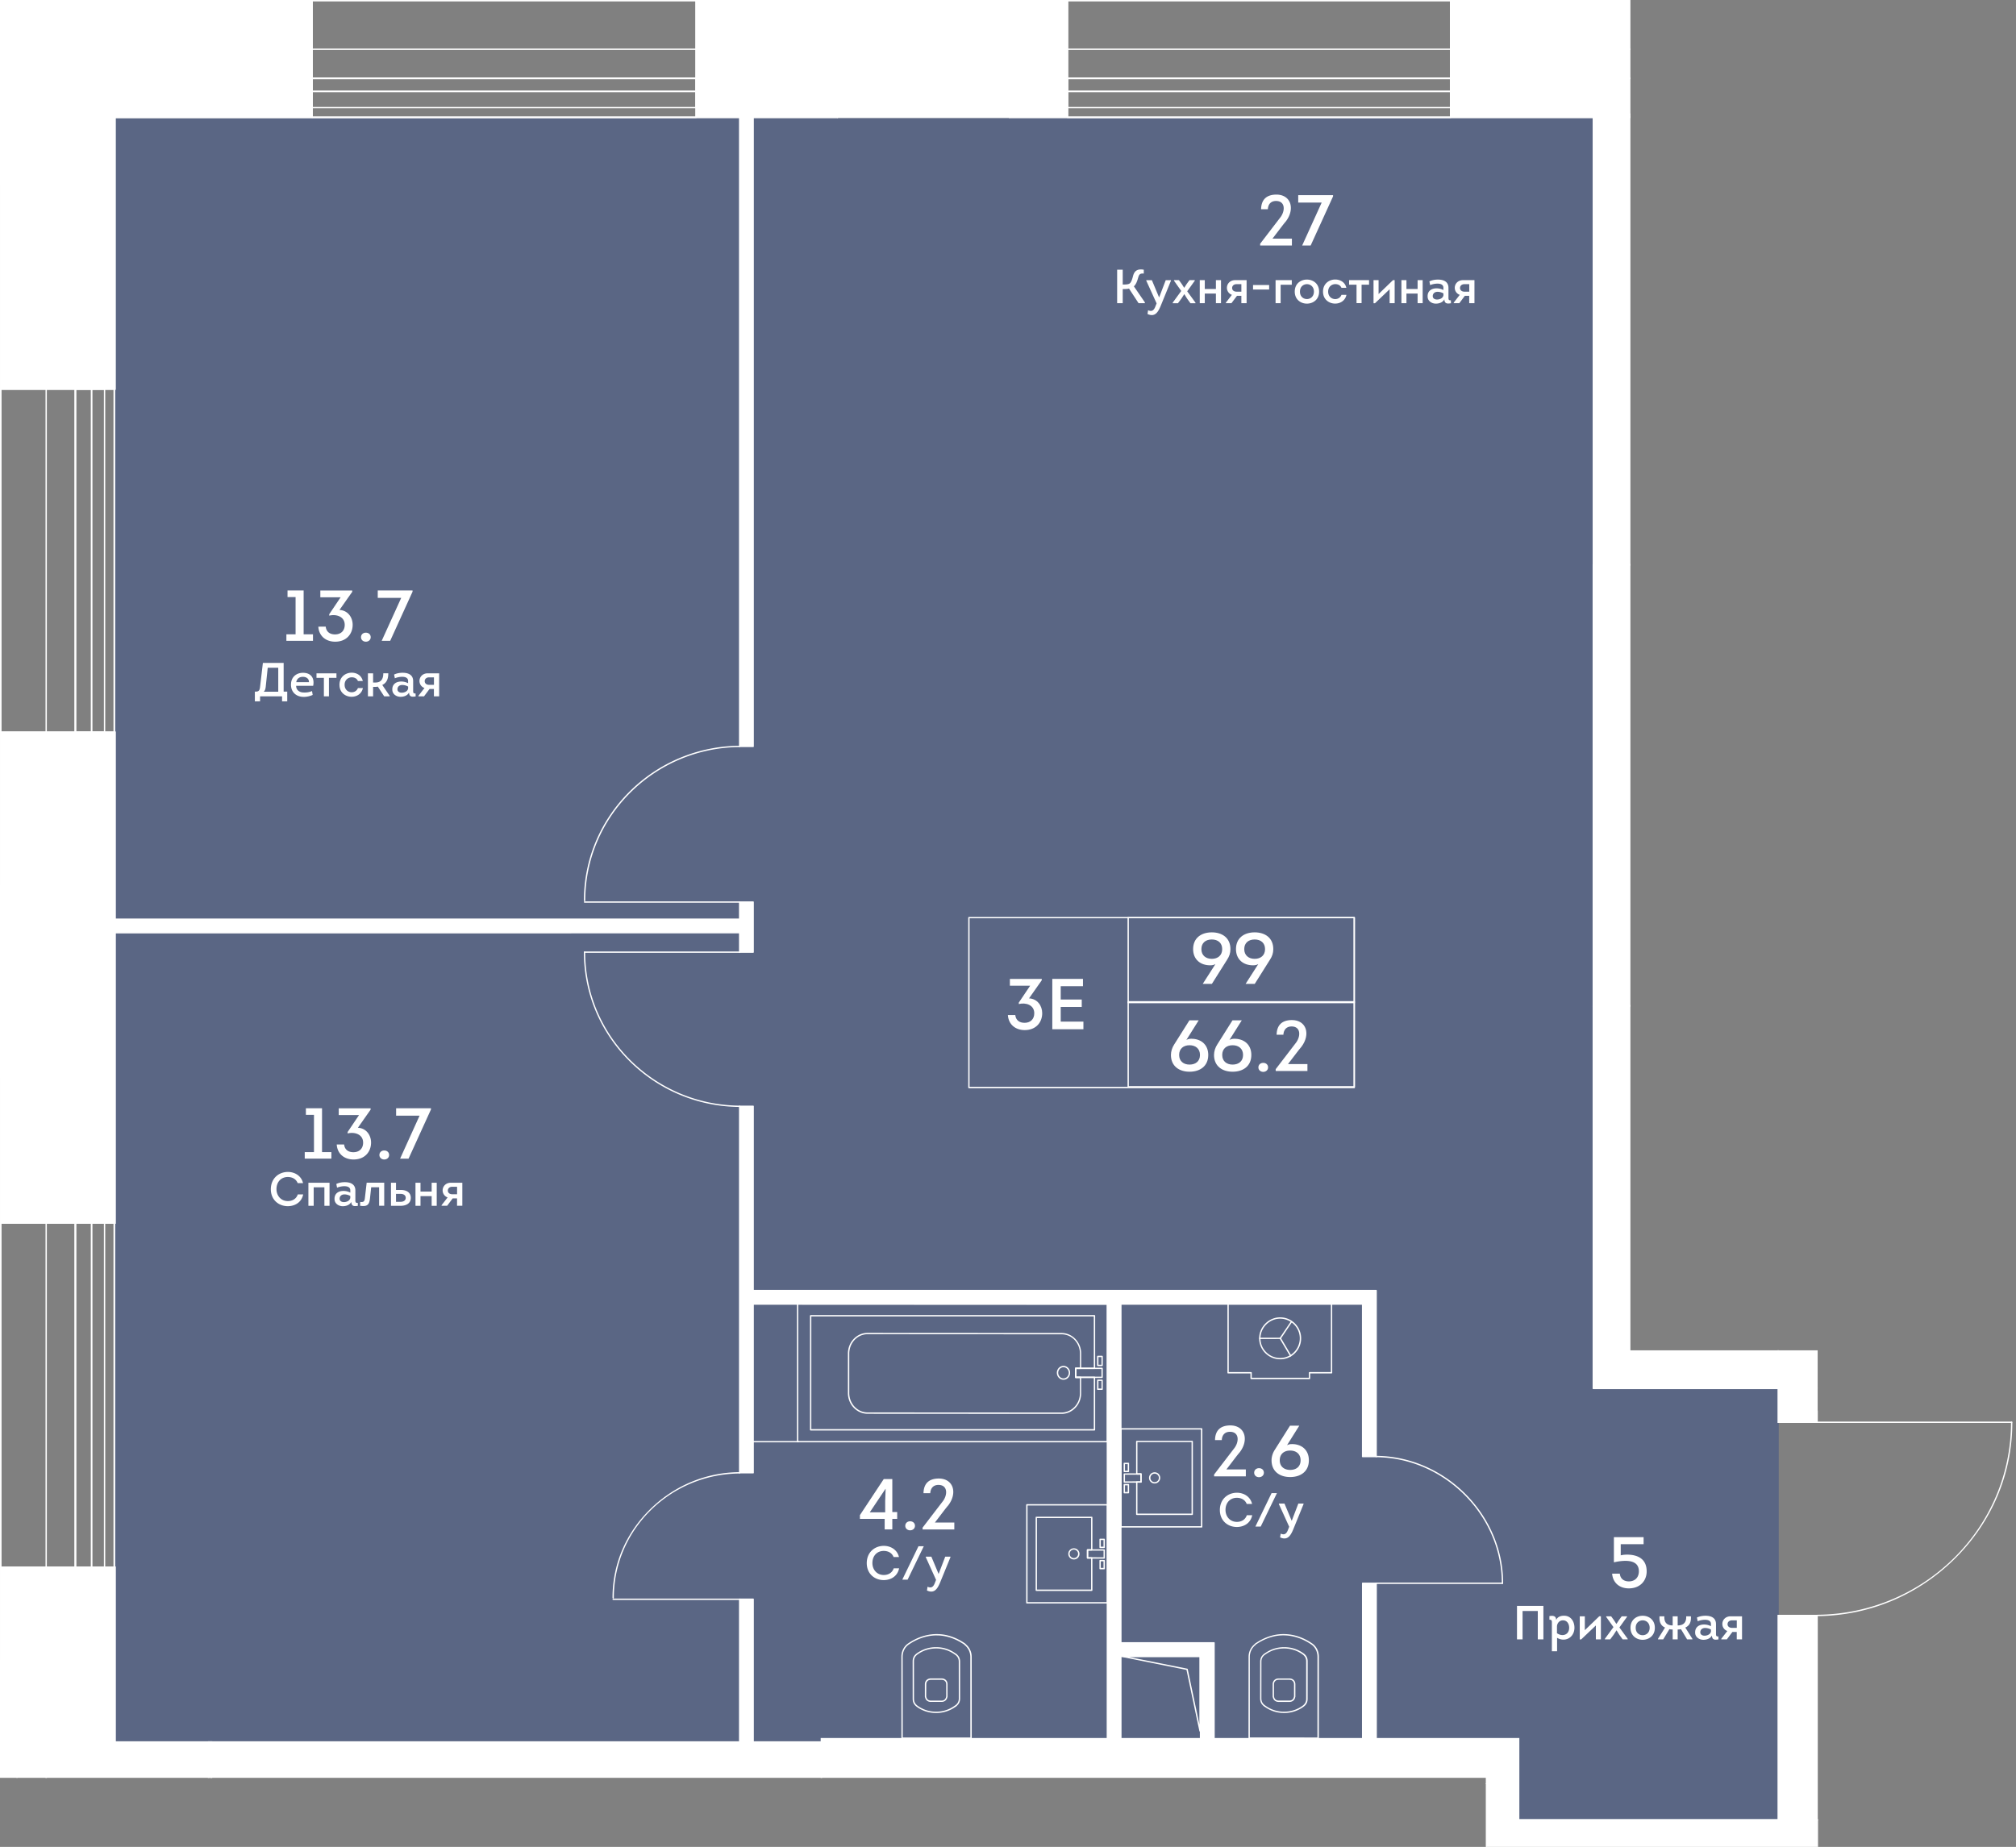 <svg viewBox="0 0 545.64 500" xmlns="http://www.w3.org/2000/svg"><rect x="0" y="0" width="545.64" height="500" fill="#808080" stroke="none"/><clipPath id="a"><path d="M545.64 381.9h-53.68v-16.33h-50.68V0H0v481.3h402.14V500h89.92v-55.63h53.58z"/></clipPath><clipPath id="b"><path d="M-13.42-13.46h2538.79v1232.97H-13.42z"/></clipPath><clipPath id="c"><path d="M-13.42-13.46h2538.79v1232.97H-13.42z"/></clipPath><path d="M436.58 372.7V31.93H30.9v446.39h377.23v14.44h73.3V372.7z" fill="#425688" opacity=".6"/><g clip-path="url(#a)"><g clip-path="url(#b)" fill="#fff"><path clip-path="url(#c)" d="M348.98 460.75h-2.92c-.81 0-1.42-.5-1.56-1.28-.02-.01-.05-.07-.05-.15v-3.35c0-.44.16-.84.44-1.13.3-.29.71-.45 1.17-.45h2.92c.95 0 1.62.65 1.62 1.58v3.35c0 .08-.03.14-.05.17-.15.77-.76 1.26-1.57 1.26m-4.17-1.43c.01 0 .03.03.04.07.11.62.57.99 1.21.99h2.92c.64 0 1.1-.37 1.2-.98l.01-.02c.01-.04.03-.07.04-.09v-3.32c0-.73-.5-1.22-1.25-1.22h-2.92c-.37 0-.68.12-.91.35a1.2 1.2 0 0 0-.34.87z"/><path clip-path="url(#c)" d="m356.76 470.75-18.67-.01a.19.19 0 0 1-.13-.05c-.04-.03-.05-.08-.05-.13l.02-21.99c0-1.36.57-2.59 1.62-3.46.01-.04.03-.09.07-.11 2.45-1.71 5.11-2.62 7.71-2.62h.27c2.64.04 5.3.95 7.68 2.62 1.08.82 1.69 2.1 1.69 3.53l-.01 22.04c-.02.1-.1.18-.2.18m-18.49-.38 18.3.01.01-21.86c0-1.31-.56-2.48-1.54-3.23-2.37-1.67-5.03-2.56-7.66-2.56h-.07c-2.49 0-5.06.86-7.43 2.5-.01.04-.03.07-.06.1-.99.8-1.55 1.95-1.55 3.23z"/><path clip-path="url(#c)" d="M347.55 463.75c-1.95 0-3.73-.58-5.29-1.72 0 .01-.04.01-.07-.01a.21.21 0 0 1-.06-.04.311.311 0 0 1-.04-.06c-.71-.55-1.03-1.22-1.03-2.1l.01-9.97c0-.88.33-1.55 1.04-2.1a.21.21 0 0 1 .04-.06c.01-.02.03-.03.05-.04a.26.26 0 0 1 .11-.03c1.54-1.12 3.31-1.7 5.26-1.7h.01c1.95 0 3.72.58 5.29 1.72h.01c.72.56 1.05 1.23 1.05 2.11l-.01 10.16c0 .89-.34 1.56-1.06 2.11a8.832 8.832 0 0 1-5.31 1.73m-5.19-2.06c.03 0 .07.02.11.05a8.427 8.427 0 0 0 5.07 1.65c1.87 0 3.58-.56 5.07-1.65.62-.48.91-1.06.91-1.82v-10.16c0-.76-.29-1.34-.91-1.83a8.448 8.448 0 0 0-5.07-1.65h-.01c-1.87 0-3.57.55-5.07 1.65-.04.03-.07.04-.1.04l-.04.04c-.62.48-.91 1.06-.91 1.83l-.01 9.97c0 .77.29 1.35.92 1.83.02.02.03.03.04.05m-.26.24c.01.01.01.01 0 0m-19.42-51.79h-15.01a.18.18 0 0 1-.18-.18v-8.74c0-.1.08-.18.18-.18l.97-.01v-1.8h-.97a.19.19 0 0 1-.13-.05.166.166 0 0 1-.05-.13v-8.81c0-.1.08-.18.18-.18h15.01c.1 0 .18.08.18.18v19.73c0 .09-.08.17-.18.17m-14.83-.37h14.65v-19.36h-14.65v8.45h.97c.05 0 .1.02.13.05.04.04.05.08.05.13v2.17c0 .1-.08.18-.18.18h-.97zm-3.55-5.49a.19.19 0 0 1-.13-.05.166.166 0 0 1-.05-.13v-2.17c0-.1.08-.18.18-.18h1.11c.05 0 .1.02.13.05.03.04.05.08.05.13v2.17c0 .1-.08.18-.18.18zm.18-2.17v1.8h.75v-1.8zm-.18-3.58a.19.19 0 0 1-.13-.05.166.166 0 0 1-.05-.13v-2.17c0-.1.08-.18.18-.18h1.11c.05 0 .1.02.13.05.03.04.05.08.05.13v2.17c0 .1-.08.18-.18.18zm.18-2.17v1.8h.75v-1.8z"/><path clip-path="url(#c)" d="M312.5 401.61c-.4 0-.78-.15-1.06-.44-.29-.28-.45-.66-.45-1.07 0-.83.67-1.51 1.51-1.52h.01c.83 0 1.51.67 1.51 1.5 0 .41-.15.79-.44 1.08s-.67.45-1.07.45zm0-2.84v.18c-.63 0-1.14.52-1.14 1.15 0 .31.12.59.34.81s.5.34.8.34h.01a1.15 1.15 0 0 0-.01-2.3h-.01v-.18z"/><path clip-path="url(#c)" d="M325.24 413.54H303.4a.18.18 0 0 1-.18-.18v-26.53c0-.1.08-.18.18-.18h21.84c.1 0 .18.08.18.18v26.53c0 .1-.08.18-.18.18m-21.66-.37h21.47v-26.16h-21.47z"/><path clip-path="url(#c)" d="M304.3 401.41a.19.19 0 0 1-.13-.05.166.166 0 0 1-.05-.13v-2.17c0-.1.08-.18.18-.18l4.51-.02c.05 0 .1.01.13.05.04.03.05.08.05.13v2.17c0 .1-.08.18-.18.18zm.18-2.17v1.8l4.15-.02v-1.8zm42.04-36.75c-.04 0-.07-.01-.1-.03-.08-.06-.11-.17-.05-.26l3.02-4.48c.05-.08.17-.11.25-.05s.11.17.05.25l-3.01 4.49c-.04.06-.1.08-.16.08"/><path clip-path="url(#c)" d="M340.97 362.51a.18.18 0 0 1-.18-.18c0-.1.08-.18.18-.18l5.55-.01c.1 0 .18.08.18.18s-.08.18-.18.18z"/><path clip-path="url(#c)" d="M349.33 367.24c-.06 0-.12-.03-.16-.09l-2.81-4.75c-.05-.08-.02-.2.07-.25.08-.05.2-.03.25.06l2.81 4.75c.05.08.02.2-.07.25-.02.02-.06.03-.09.03"/><path clip-path="url(#c)" d="M346.47 367.99c-1.51 0-2.93-.59-4-1.65a5.622 5.622 0 0 1-1.68-4.01c-.01-3.08 2.59-5.7 5.67-5.7h.02c3.13 0 5.67 2.54 5.68 5.67.01 1.51-.58 2.94-1.65 4.02a5.622 5.622 0 0 1-4.01 1.68h-.03zm-5.32-5.66c0 1.42.56 2.75 1.57 3.75a5.28 5.28 0 0 0 3.75 1.55h.02c1.42 0 2.75-.56 3.75-1.57s1.55-2.35 1.55-3.76c-.01-2.93-2.4-5.3-5.32-5.3h-.02c-2.88 0-5.3 2.44-5.3 5.33"/><path clip-path="url(#c)" d="M354.43 373.36h-15.81a.18.18 0 0 1-.18-.18v-1.36h-6.05a.18.18 0 0 1-.18-.18v-18.65c0-.1.08-.18.18-.18h28c.1 0 .18.08.18.18v18.65c0 .1-.08.18-.18.18h-5.78v1.36c0 .1-.08.18-.18.18m-15.62-.37h15.44v-1.36c0-.1.08-.18.18-.18h5.78v-18.29h-27.64v18.29h6.05c.1 0 .18.08.18.18v1.36zm-43.32 57.71h-15.01a.18.18 0 0 1-.18-.18v-19.73c0-.1.08-.18.18-.18h15.01c.1 0 .18.08.18.18v8.81c0 .05-.01.1-.05.13a.19.19 0 0 1-.13.05h-.97v1.8l.97.01c.1 0 .18.08.18.18v8.74c0 .11-.07.19-.18.19m-14.83-.37h14.65v-8.38h-.97a.18.18 0 0 1-.18-.18v-2.17c0-.05.02-.1.05-.13a.19.19 0 0 1 .13-.05h.97v-8.45h-14.65zm18.2-5.49h-1.11a.18.18 0 0 1-.18-.18v-2.17c0-.05.02-.1.05-.13a.19.19 0 0 1 .13-.05l1.11.01c.1 0 .18.08.18.18v2.17c0 .05-.02.1-.05.13-.04.02-.08.04-.13.04m-.93-.37h.74v-1.8h-.74zm.93-5.38h-1.11a.18.18 0 0 1-.18-.18v-2.17c0-.05.02-.1.05-.13a.19.19 0 0 1 .13-.05l1.11.01c.1 0 .18.08.18.18v2.17c0 .05-.02.1-.05.13-.04.02-.08.04-.13.04m-.93-.37h.74v-1.8h-.74z"/><path clip-path="url(#c)" d="M290.65 422.18c-.84 0-1.52-.69-1.51-1.52a1.499 1.499 0 0 1 1.51-1.5h.01c.41 0 .79.16 1.07.45a1.507 1.507 0 0 1-.01 2.14c-.29.27-.66.43-1.07.43m0-2.67c-.3 0-.59.12-.81.33-.22.22-.34.5-.34.81 0 .63.51 1.15 1.14 1.16.63 0 1.14-.51 1.15-1.14 0-.31-.12-.59-.33-.81-.2-.22-.5-.35-.81-.35z"/><path clip-path="url(#c)" d="M299.76 434.1h-21.84a.18.18 0 0 1-.18-.18v-26.53c0-.1.08-.18.18-.18h21.84c.1 0 .18.08.18.18v26.53c.01.1-.08.18-.18.18m-21.65-.37h21.47v-26.16h-21.47z"/><path clip-path="url(#c)" d="m298.86 421.97-4.51-.02a.18.18 0 0 1-.18-.18v-2.17c0-.05.02-.1.05-.13a.19.19 0 0 1 .13-.05l4.51.02c.1 0 .18.08.18.18v2.17c0 .05-.02.1-.05.13a.21.21 0 0 1-.13.05m-4.33-.39 4.15.02v-1.8l-4.15-.02zm-78.48-31.1h-14c-.1 0-.18-.08-.18-.18s.08-.18.18-.18h14c.1 0 .18.08.18.18s-.08.18-.18.18"/><path clip-path="url(#c)" d="M299.74 390.48h-83.86a.18.18 0 0 1-.18-.18v-37.32c0-.05.02-.1.05-.13.03-.04.08-.05.13-.05l83.88.04c.05 0 .1.01.13.05.04.04.05.08.05.13l-.02 37.28c.01.1-.07.18-.18.18m-83.68-.37h83.5l.02-36.91-83.52-.04z"/><path clip-path="url(#c)" d="M287.84 373.53c-.99 0-1.8-.84-1.8-1.88s.81-1.88 1.8-1.88 1.79.84 1.79 1.88c0 .52-.2 1-.56 1.36-.33.34-.77.52-1.23.52m0-3.39c-.79 0-1.43.68-1.43 1.51s.64 1.51 1.43 1.51c.37 0 .71-.15.98-.41.29-.29.45-.68.45-1.1-.01-.83-.65-1.51-1.43-1.51m10.45 6.14h-1.18a.18.18 0 0 1-.18-.18v-2.43c0-.1.08-.18.18-.18h1.18c.1 0 .18.08.18.18v2.43c0 .05-.02.1-.05.13a.19.19 0 0 1-.13.05m-.99-.37h.82v-2.07h-.82zm.99-6.08h-1.18a.18.18 0 0 1-.18-.18v-2.43c0-.1.08-.18.18-.18h1.18c.1 0 .18.08.18.18v2.43c0 .1-.08.18-.18.18m-.99-.36h.82v-2.07h-.82z"/><path clip-path="url(#c)" d="m287.32 382.77-52.51-.03c-2.93 0-5.32-2.51-5.32-5.6v-10.71c0-1.49.56-2.9 1.56-3.95 1.01-1.06 2.34-1.64 3.76-1.64l52.5.03c1.42 0 2.76.58 3.77 1.64a5.72 5.72 0 0 1 1.55 3.95v3.98c0 .1-.08.18-.18.18h-1.14v2.07h1.13c.05 0 .1.02.13.05.04.04.05.08.05.13v4.31c.02 3.08-2.37 5.59-5.3 5.59m-52.5-21.57c-1.32 0-2.56.54-3.5 1.53s-1.45 2.3-1.46 3.7v10.71c0 2.88 2.22 5.23 4.95 5.23l52.51.03c2.73 0 4.96-2.34 4.96-5.23v-4.12h-1.13a.18.18 0 0 1-.18-.18v-2.43c0-.1.08-.18.18-.18h1.14v-3.8c0-1.4-.52-2.71-1.45-3.7a4.773 4.773 0 0 0-3.5-1.53z"/><path clip-path="url(#c)" d="M296.23 387.27h-76.82a.18.18 0 0 1-.18-.18V356.2c0-.1.08-.18.18-.18h76.82c.1 0 .18.08.18.18v14.24c0 .05-.01.1-.05.13-.03.04-.08.05-.13.05h-4.9v2.07h4.9c.1 0 .18.08.18.18v14.21c-.01.11-.08.19-.18.19m-76.64-.37h76.45v-13.84h-4.9a.18.18 0 0 1-.18-.18v-2.43c0-.05.02-.1.05-.13a.19.19 0 0 1 .13-.05h4.9v-13.88h-76.45z"/><path clip-path="url(#c)" d="M298.29 373.05h-7.15a.18.18 0 0 1-.18-.18v-2.43c0-.05.02-.1.05-.13.03-.04.08-.05.13-.05h7.15c.1 0 .18.08.18.18v2.43c0 .05-.02.1-.05.13-.03.04-.08.05-.13.05m-6.97-.36h6.79v-2.06h-6.79zm-39.39 88.06c-.81 0-1.42-.5-1.56-1.28-.02-.01-.05-.07-.05-.15v-3.35c0-.44.15-.84.44-1.13.3-.3.71-.46 1.17-.46h2.92c.46 0 .88.16 1.17.45s.44.69.44 1.13v3.35c0 .08-.03.14-.05.16-.14.76-.75 1.27-1.56 1.27h-2.92zm-1.25-1.43c.01 0 .03.03.04.07.11.62.57 1 1.21 1h2.92c.63 0 1.09-.38 1.2-.98.02-.06.04-.09.05-.11v-3.32c0-.35-.11-.65-.33-.87-.23-.23-.55-.35-.91-.35h-2.92c-.37 0-.69.12-.91.35-.22.22-.33.52-.33.87z"/><path clip-path="url(#c)" d="M244.15 470.75a.18.18 0 0 1-.18-.18l-.01-22.04c0-1.43.61-2.71 1.68-3.52 2.39-1.68 5.04-2.58 7.69-2.63h.27c2.6 0 5.26.9 7.71 2.62.04.03.07.07.07.11 1.04.87 1.62 2.1 1.62 3.46l.01 21.99c0 .1-.08.18-.18.18zm9.37-28.01c-2.64 0-5.29.89-7.67 2.56-.97.74-1.54 1.92-1.54 3.23l.02 21.86 18.3-.01-.01-21.8c0-1.28-.55-2.43-1.55-3.23a.207.207 0 0 1-.06-.1c-2.36-1.64-4.93-2.5-7.42-2.5h-.07z"/><path clip-path="url(#c)" d="M253.37 463.75c-1.95 0-3.73-.57-5.29-1.71-.72-.56-1.06-1.23-1.06-2.12l-.01-10.16c0-.89.33-1.56 1.05-2.11 1.57-1.14 3.34-1.73 5.29-1.73h.01c1.95 0 3.72.58 5.28 1.72 0-.02.04-.01.08.01.02.01.03.02.05.03.01.01.03.04.05.07.71.55 1.04 1.22 1.04 2.1v9.97c0 .88-.33 1.54-1.03 2.1-.01.02-.02.04-.04.07-.01.01-.04.03-.05.04-.04.02-.08.03-.1.03a8.924 8.924 0 0 1-5.27 1.69m-.02-17.65v.18c-1.87 0-3.57.56-5.07 1.66-.62.48-.91 1.06-.91 1.82l.01 10.16c0 .76.29 1.35.92 1.83 1.49 1.09 3.19 1.64 5.07 1.64 1.87 0 3.58-.56 5.07-1.66.04-.03.07-.04.1-.04.01-.01.02-.03.04-.04.63-.48.92-1.06.92-1.83l-.01-9.97c0-.77-.29-1.35-.92-1.83a.138.138 0 0 1-.03-.04c-.03-.01-.07-.02-.11-.05a8.427 8.427 0 0 0-5.07-1.65h-.01zm5.31 15.92c0 .01 0 .01 0 0M203.85 252.5H29.72v-3.66h170.47v-4.64h3.66zm-3.66-221.61h3.66v171.18h-3.66zm168.62 397.73h3.66v43.4h-3.66zm-164.96-29.91h-3.66v-49.33h172.28v44.94h-3.66v-41.29H203.85zm-3.66 34.23h3.66v38.63h-3.66zm99.52 50.17h3.66v44.65h-3.66z"/><path clip-path="url(#c)" d="M200.19 244.21h3.66v13.56h-3.66zm0 55.29h3.66v54.51h-3.66zm99.52 51.7h3.66v120.36h-3.66z"/><path clip-path="url(#c)" d="M328.6 471.57h-3.66V448.4h-22.93v-3.65h26.59zm73.66 37.31h-27.74v-25.77h3.66v22.11h24.08zm79.01-133v-10.53h-39.5V272.3h-10.54v103.58zM431.23 30.89h10.53v122.02h-10.53zM56.39 471.57H222.3v10.53H56.39zm147.46-269.32h-3.66a.18.18 0 0 1-.18-.18V30.89c0-.1.08-.18.18-.18h3.66c.1 0 .18.08.18.18v171.18c0 .1-.08.18-.18.18m-3.48-.36h3.29V31.07h-3.29zm172.1 270.32h-3.66a.18.18 0 0 1-.18-.18v-43.4c0-.1.08-.18.18-.18h3.66c.1 0 .18.08.18.18v43.4c0 .1-.08.18-.18.18m-3.48-.37h3.29V428.8h-3.29z"/><path clip-path="url(#c)" d="M203.85 471.75h-3.66a.18.18 0 0 1-.18-.18v-38.63c0-.1.08-.18.18-.18h3.66c.1 0 .18.08.18.18v38.63c0 .1-.08.18-.18.18m-3.48-.36h3.29v-38.26h-3.29zm103 56.55h-3.66a.18.18 0 0 1-.18-.18v-44.64c0-.1.08-.18.18-.18h3.66c.1 0 .18.08.18.18v44.64c.01.09-.08.18-.18.18m-3.47-.37h3.29v-44.28h-3.29zm-96.05-269.62h-3.66a.18.18 0 0 1-.18-.18v-5.08H29.72a.18.18 0 0 1-.18-.18v-3.66c0-.1.08-.18.18-.18h170.29v-4.46c0-.1.08-.18.18-.18h3.66c.1 0 .18.08.18.18v13.56c0 .1-.08.18-.18.18m-3.48-.37h3.29v-13.19h-3.29v4.46c0 .1-.08.18-.18.18H29.91v3.3H200.2c.1 0 .18.08.18.18v5.07zm128.22 214.17h-3.66a.18.18 0 0 1-.18-.18v-22.99h-21.2v22.99c0 .1-.08.18-.18.18h-3.66a.18.18 0 0 1-.18-.18V353.22h-95.5v45.49c0 .1-.08.18-.18.18h-3.66a.18.18 0 0 1-.18-.18V299.5c0-.1.08-.18.18-.18h3.66c.1 0 .18.08.18.18v49.7h168.43c.1 0 .18.08.18.18v44.94c0 .1-.08.18-.18.18h-3.66a.18.18 0 0 1-.18-.18v-41.1h-65.07v91.35h25.04c.1 0 .18.08.18.18v26.83c.01.09-.07.17-.18.17m-3.47-.36h3.29v-26.46h-25.04a.18.18 0 0 1-.18-.18v-91.71c0-.1.08-.18.18-.18h65.44c.1 0 .18.08.18.18v41.1h3.3v-44.58H203.85a.18.18 0 0 1-.18-.18v-49.7h-3.29v98.85h3.29v-45.49c0-.1.08-.18.18-.18h95.86c.1 0 .18.08.18.18v118.35h3.29V448.4c0-.1.08-.18.18-.18h21.57c.1 0 .18.08.18.18v22.99zm77.14 37.67h-27.74a.18.18 0 0 1-.18-.18v-25.77c0-.1.08-.18.18-.18h3.66c.1 0 .18.08.18.18v21.93h23.9c.1 0 .18.08.18.18v3.66c0 .1-.08.18-.18.18m-27.56-.37h27.38v-3.29h-23.9a.18.18 0 0 1-.18-.18v-21.93h-3.29v25.4zm106.57-132.62h-50.04a.18.18 0 0 1-.18-.18v-103.6c0-.1.08-.18.18-.18h10.54c.1 0 .18.08.18.18v92.87h39.32c.1 0 .18.08.18.18v10.54c0 .11-.08.19-.18.19m-49.86-.37h49.68v-10.17h-39.32a.18.18 0 0 1-.18-.18v-92.87h-10.17V375.7zm10.36-222.61h-10.53a.18.18 0 0 1-.18-.18V30.89c0-.1.08-.18.18-.18h10.53c.1 0 .18.08.18.18v122.02c0 .1-.08.18-.18.18m-10.36-.36h10.17V31.07h-10.17z"/><path clip-path="url(#c)" d="M222.3 482.29H56.39a.18.18 0 0 1-.18-.18v-10.53c0-.1.08-.18.18-.18H222.3c.1 0 .18.08.18.18v10.53c.01.1-.07.18-.18.18m-165.73-.37h165.55v-10.17H56.57zm143.62-223.97h-41.97a.18.18 0 0 1-.18-.18c0-.1.08-.18.18-.18h41.97c.1 0 .18.08.18.18.01.1-.07.18-.18.18"/><path clip-path="url(#c)" d="M200.19 299.68c-23.27-.16-42.18-18.97-42.16-41.91 0-.1.08-.18.18-.18s.18.08.18.18c-.03 22.75 18.72 41.39 41.79 41.55.1 0 .18.08.18.19.02.09-.07.17-.17.17m0 133.45h-34.24c-.1 0-.18-.08-.18-.18s.08-.18.18-.18h34.24c.1 0 .18.08.18.18s-.07.18-.18.18m-34.23-.4a.18.18 0 0 1-.18-.18c-.01-9 3.61-17.51 10.19-23.97 6.54-6.41 15.14-9.98 24.22-10.04.1 0 .18.08.18.18s-.08.19-.18.19c-18.8.13-34.08 15.23-34.05 33.65 0 .08-.08.17-.18.17m34.23-188.34h-41.97a.18.18 0 0 1-.18-.18c0-.1.08-.18.18-.18h41.97c.1 0 .18.08.18.18.01.1-.07.18-.18.18m-41.97-.39a.18.18 0 0 1-.18-.18c-.03-22.96 18.88-41.77 42.16-41.93.1 0 .18.08.18.18s-.08.18-.18.18c-23.07.16-41.82 18.8-41.79 41.56-.01.11-.09.19-.19.19m248.43 184.8h-34.24c-.1 0-.18-.08-.18-.18s.08-.18.18-.18h34.24c.1 0 .18.08.18.18s-.08.18-.18.18"/><path clip-path="url(#c)" d="M406.65 428.8a.18.18 0 0 1-.18-.18c.02-18.37-15.55-33.99-34.01-34.12-.1 0-.18-.08-.18-.19 0-.1.08-.18.18-.18 18.65.13 34.39 15.92 34.37 34.49.01.1-.08.18-.18.18m137.82-43.58H491.8c-.1 0-.18-.08-.18-.18s.08-.18.18-.18h52.67c.1 0 .18.08.18.18s-.07.18-.18.18"/><path clip-path="url(#c)" d="M491.8 437.52a.18.18 0 0 1-.18-.18c0-.1.08-.19.18-.19 28.97-.2 52.52-23.58 52.49-52.11 0-.1.08-.18.18-.18s.18.08.18.18c.02 13.9-5.53 27.02-15.6 36.98-10.03 9.9-23.25 15.4-37.25 15.5zm-89.96 67.59h-20.19c-.1 0-.17-.07-.18-.16a.18.18 0 0 1 .14-.2l16.56-3.49 3.49-17.44c.02-.09.12-.15.19-.15.1.01.16.09.16.18v21.07c0 .11-.08.19-.17.19m-18.44-.36h18.25V485.7l-3.15 15.75a.17.17 0 0 1-.14.14zm-58.6-35.96a.19.19 0 0 1-.18-.15l-3.49-16.56-17.44-3.49c-.09-.02-.15-.1-.15-.2.01-.09.09-.16.18-.16h21.07c.1 0 .18.08.18.18v20.19c0 .1-.07.17-.16.18h-.01zm-19.22-20.19 15.75 3.15c.07.01.13.07.14.14l3.15 14.96V448.6zM57.26 581.48H12.49a.18.18 0 0 1-.18-.18v-10.53c0-.1.08-.18.18-.18h34.05v-88.3H12.49a.18.18 0 0 1-.18-.18v-9.66c0-.1.08-.18.18-.18h44.77c.1 0 .18.08.18.18V581.3c.01.1-.07.18-.18.18m-44.58-.36h44.41V472.63H12.68v9.29h34.05c.1 0 .18.08.18.18v88.66c0 .1-.08.18-.18.18H12.68zM273.22 31.95h-46.53a.18.18 0 0 1-.18-.18V13.33c0-.1.08-.18.18-.18h46.53c.1 0 .18.08.18.18v18.43c0 .11-.08.19-.18.19m-46.35-.37h46.16V13.51h-46.16zM30.93 60.04H12.5a.18.18 0 0 1-.18-.18V13.33c0-.1.08-.18.18-.18h18.43c.1 0 .18.08.18.18v46.53c0 .1-.08.18-.18.18m-18.25-.37h18.07V13.51H12.68zm18.25 229.49H12.5a.18.18 0 0 1-.18-.18v-46.53c0-.1.08-.18.18-.18h18.43c.1 0 .18.08.18.18v46.53c0 .1-.08.18-.18.18m-18.25-.37h18.07v-46.16H12.68zM4.6 562.17a.18.18 0 0 1-.18-.18v-70.23c0-.1.08-.18.18-.18s.18.08.18.18v70.23c0 .1-.08.18-.18.18m2.63 0a.18.18 0 0 1-.18-.18v-70.23c0-.1.08-.18.18-.18s.18.08.18.18v70.23c0 .1-.08.18-.18.18"/><path clip-path="url(#c)" d="M4.6 562.17a.18.18 0 0 1-.18-.18v-70.23c0-.1.08-.18.18-.18s.18.08.18.18v70.23c0 .1-.08.18-.18.18M-2.43 49.5h-10.53a.18.18 0 0 1-.18-.18v-62.33c0-.1.08-.18.18-.18h62.33c.1 0 .18.08.18.18v10.53c0 .1-.08.18-.18.18s-.18-.08-.18-.18v-10.35h-61.96v61.96h10.35c.1 0 .18.08.18.18-.01.11-.09.19-.19.19m395.04-17.55H288.93a.18.18 0 0 1-.18-.18V.16c0-.1.08-.18.18-.18H392.6c.1 0 .18.08.18.18v31.6c.01.11-.07.19-.17.19m-103.5-.37h103.31V.34H289.11z"/><path clip-path="url(#c)" d="M392.61 24.92H288.93a.18.18 0 0 1-.18-.18v-3.51c0-.1.08-.18.18-.18H392.6c.1 0 .18.08.18.18v3.51c.01.1-.07.18-.17.18m-103.5-.36h103.31v-3.15H289.11z"/><path clip-path="url(#c)" d="M392.61 29.31H288.93a.18.18 0 0 1-.18-.18v-4.39c0-.1.08-.18.18-.18H392.6c.1 0 .18.08.18.18v4.39c.01.1-.07.18-.17.18m-103.5-.36h103.31v-4.02H289.11zm285.04 3H470.53a.18.18 0 0 1-.18-.18V.16c0-.1.08-.18.18-.18h103.61c.1 0 .18.08.18.18v31.6c.01.11-.07.19-.17.19m-103.43-.37h103.25V.34H470.72z"/><path clip-path="url(#c)" d="M574.15 24.92H470.53a.18.18 0 0 1-.18-.18v-3.51c0-.1.08-.18.18-.18h103.61c.1 0 .18.08.18.18v3.51c.01.1-.07.18-.17.18m-103.43-.36h103.25v-3.15H470.72z"/><path clip-path="url(#c)" d="M574.15 29.31H470.53a.18.18 0 0 1-.18-.18v-4.39c0-.1.08-.18.18-.18h103.61c.1 0 .18.08.18.18v4.39c.01.1-.07.18-.17.18m-103.43-.36h103.25v-4.02H470.72zm-282.31 3H84.48a.18.18 0 0 1-.18-.18V.16c0-.1.08-.18.18-.18h103.93c.1 0 .18.08.18.18v31.6c0 .11-.08.19-.18.19m-103.75-.37h103.56V.34H84.66z"/><path clip-path="url(#c)" d="M188.41 24.92H84.48a.18.18 0 0 1-.18-.18v-3.51c0-.1.08-.18.18-.18h103.93c.1 0 .18.08.18.18v3.51c0 .1-.08.18-.18.18m-103.75-.36h103.56v-3.15H84.66z"/><path clip-path="url(#c)" d="M188.41 29.31H84.48a.18.18 0 0 1-.18-.18v-4.39c0-.1.08-.18.18-.18h103.93c.1 0 .18.08.18.18v4.39c0 .1-.08.18-.18.18m-103.75-.36h103.56v-4.02H84.66zM30.93 424.44H.21a.18.18 0 0 1-.18-.18v-93.15c0-.1.08-.18.18-.18h30.72c.1 0 .18.08.18.18v93.15c0 .1-.08.18-.18.18m-30.54-.36h30.36V331.3H.39v92.78z"/><path clip-path="url(#c)" d="M24.79 424.44H20.4a.18.18 0 0 1-.18-.18v-93.15c0-.1.08-.18.18-.18h4.39c.1 0 .18.08.18.18v93.15c0 .1-.08.18-.18.18m-4.21-.36h4.03V331.3h-4.03z"/><path clip-path="url(#c)" d="M28.3 424.44h-3.51a.18.18 0 0 1-.18-.18v-93.15c0-.1.08-.18.18-.18h3.51c.1 0 .18.08.18.18v93.15c0 .1-.08.18-.18.18m-3.33-.36h3.15V331.3h-3.15zm5.96-225.69H.21a.18.18 0 0 1-.18-.18v-92.86c0-.1.08-.18.18-.18h30.72c.1 0 .18.08.18.18v92.86c0 .1-.08.18-.18.18m-30.54-.37h30.36v-92.5H.39v92.5z"/><path clip-path="url(#c)" d="M24.79 198.39H20.4a.18.18 0 0 1-.18-.18v-92.86c0-.1.08-.18.18-.18h4.39c.1 0 .18.08.18.18v92.86c0 .1-.08.18-.18.18m-4.21-.37h4.03v-92.5h-4.03z"/><path clip-path="url(#c)" d="M28.3 198.39h-3.51a.18.18 0 0 1-.18-.18v-92.86c0-.1.08-.18.18-.18h3.51c.1 0 .18.08.18.18v92.86c0 .1-.08.18-.18.18m-3.33-.37h3.15v-92.5h-3.15z"/><path clip-path="url(#c)" d="M30.93 242.63H20.4a.18.18 0 0 1-.18-.18V59.86c0-.1.08-.18.18-.18h10.53c.1 0 .18.08.18.18v182.59c0 .1-.08.18-.18.18m-10.35-.36h10.17V60.04H20.58zm10.35 229.48H20.4a.18.18 0 0 1-.18-.18V288.98c0-.1.08-.18.18-.18h10.53c.1 0 .18.08.18.18v182.59c0 .1-.08.18-.18.18m-10.35-.36h10.17V289.16H20.58zM589.25 31.95H273.22a.18.18 0 0 1-.18-.18V21.23c0-.1.08-.18.18-.18h316.03c.1 0 .18.08.18.18v10.53c0 .11-.08.19-.18.19m-315.85-.37h315.66V21.41H273.4zm-46.71.37H30.93a.18.18 0 0 1-.18-.18V21.23c0-.1.08-.18.18-.18h195.76c.1 0 .18.08.18.18v10.53c0 .11-.08.19-.18.19m-195.58-.37h195.4V21.41H31.11z"/><path clip-path="url(#c)" d="M589.25 21.41H273.22a.18.18 0 0 1-.18-.18v-7.9c0-.1.08-.18.18-.18h316.03c.1 0 .18.08.18.18v7.9c0 .1-.08.18-.18.18m-315.85-.36h315.66v-7.54H273.4zm-46.71.36H38.83a.18.18 0 0 1-.18-.18v-7.9c0-.1.08-.18.18-.18h187.86c.1 0 .18.08.18.18v7.9c0 .1-.08.18-.18.18m-187.68-.36h187.5v-7.54H39.01zM20.4 242.63h-7.9a.18.18 0 0 1-.18-.18V59.86c0-.1.08-.18.18-.18h7.9c.1 0 .18.08.18.18v182.59c0 .1-.08.18-.18.18m-7.72-.36h7.54V60.04h-7.54zm7.72 230.36h-7.9a.18.18 0 0 1-.18-.18V288.98c0-.1.08-.18.18-.18h7.9c.1 0 .18.08.18.18v183.47c0 .1-.08.18-.18.18m-7.72-.37h7.54v-183.1h-7.54z"/><path clip-path="url(#c)" d="M12.5 297.06H4.6a.18.18 0 0 1-.18-.18v-62.33c0-.1.08-.18.18-.18h7.9c.1 0 .18.08.18.18v62.33c0 .1-.08.18-.18.18m-7.72-.37h7.53v-61.96H4.78zM281.12 13.51h-62.33a.18.18 0 0 1-.18-.18v-7.9c0-.1.08-.18.18-.18h62.33c.1 0 .18.08.18.18v7.9c0 .1-.08.18-.18.18m-62.15-.36h61.96V5.61h-61.96zM12.5 490.19H4.6a.18.18 0 0 1-.18-.18v-25.46c0-.1.08-.18.18-.18h7.9c.1 0 .18.08.18.18V490c0 .11-.08.19-.18.19m-7.72-.37h7.53v-25.09H4.78zm26.15-17.19H20.4a.18.18 0 0 1-.18-.18V288.98c0-.1.08-.18.18-.18h10.53c.1 0 .18.08.18.18v183.47c0 .1-.08.18-.18.18m-10.35-.37h10.17v-183.1H20.58zm10.35-229.63H20.4a.18.18 0 0 1-.18-.18V59.86c0-.1.08-.18.18-.18h10.53c.1 0 .18.08.18.18v182.59c0 .1-.08.18-.18.18m-10.35-.36h10.17V60.04H20.58zM589.25 31.95H273.22a.18.18 0 0 1-.18-.18V21.23c0-.1.08-.18.18-.18h316.03c.1 0 .18.08.18.18v10.53c0 .11-.08.19-.18.19m-315.85-.37h315.66V21.41H273.4zm-46.71.37H30.93a.18.18 0 0 1-.18-.18V21.23c0-.1.08-.18.18-.18h195.76c.1 0 .18.08.18.18v10.53c0 .11-.08.19-.18.19m-195.58-.37h195.4V21.41H31.11z"/><path clip-path="url(#c)" d="M12.5 67.94H4.6a.18.18 0 0 1-.18-.18V5.43c0-.1.08-.18.18-.18h34.24c.1 0 .18.08.18.18v15.8c0 .1-.08.18-.18.18h-7.9a.18.18 0 0 1-.18-.18v-7.72H12.68v54.24c0 .11-.08.19-.18.19m-7.72-.37h7.53V13.33c0-.1.08-.18.18-.18h18.43c.1 0 .18.08.18.18v7.72h7.53V5.61H4.78zm41.95 503.38H12.49a.18.18 0 0 1-.18-.18v-7.9c0-.1.08-.18.18-.18h26.16v-72.5H12.49a.18.18 0 0 1-.18-.18v-7.9c0-.1.08-.18.18-.18h34.24c.1 0 .18.08.18.18v88.66c0 .1-.08.18-.18.18m-34.05-.37h33.87v-88.3H12.68v7.53h26.15c.1 0 .18.08.18.18v72.86c0 .1-.08.18-.18.18H12.68z"/><path clip-path="url(#c)" d="M2514.38 1208.27h-51.85a.18.18 0 0 1-.18-.18v-2.45H2334.6v2.45c0 .1-.08.18-.18.18h-51.79a.18.18 0 0 1-.18-.18v-2.45H2176.6v2.45c0 .1-.08.18-.18.18h-51.8a.18.18 0 0 1-.18-.18v-2.45h-105.92v2.45c0 .1-.08.18-.18.18h-51.86a.18.18 0 0 1-.18-.18v-2.45h-96.07v2.45c0 .1-.08.18-.18.18h-51.79a.18.18 0 0 1-.18-.18v-2.45h-117.45a.18.18 0 0 1-.18-.18v-26.15h-53.18v26.15c0 .1-.08.18-.18.18H1463.8v2.45c0 .1-.08.18-.18.18h-51.79a.18.18 0 0 1-.18-.18v-2.45H1305.8v2.45c0 .1-.08.18-.18.18h-51.79a.18.18 0 0 1-.18-.18v-2.45h-83.03v2.45c0 .1-.08.18-.18.18h-32.48a.18.18 0 0 1-.18-.18v-39.32h-68.98v39.32c0 .1-.08.18-.18.18h-33.36a.18.18 0 0 1-.18-.18v-27.91h-69.86v25.27c0 .1-.08.18-.18.18H820.3v2.45c0 .1-.08.18-.18.18h-51.79a.18.18 0 0 1-.18-.18v-2.45H638.59v2.45c0 .1-.08.18-.18.18h-51.79a.18.18 0 0 1-.18-.18v-2.45H458.45a.18.18 0 0 1-.18-.18v-26.15h-53.18v26.15c0 .1-.08.18-.18.18H276.03v2.45c0 .1-.08.18-.18.18h-51.79a.18.18 0 0 1-.18-.18v-2.45H49.55v2.45c0 .1-.08.18-.18.18h-51.8a.18.18 0 0 1-.18-.18v-51.79c0-.1.08-.18.18-.18H.02V990.56h-2.45a.18.18 0 0 1-.18-.18v-51.79c0-.1.08-.18.18-.18H.02V786.02h-2.45a.18.18 0 0 1-.18-.18v-51.79c0-.1.08-.18.18-.18H.02V603.43h-2.45a.18.18 0 0 1-.18-.18v-41.26c0-.1.08-.18.18-.18h39.32v-69.86H-2.43a.18.18 0 0 1-.18-.18V450.5c0-.1.08-.18.18-.18H.02V291.79h-2.45a.18.18 0 0 1-.18-.18v-51.79c0-.1.08-.18.18-.18H.02V49.5h-2.45a.18.18 0 0 1-.18-.18V-2.47c0-.1.08-.18.18-.18h51.79c.1 0 .18.08.18.18v2.45h174.33v-2.45c0-.1.08-.18.18-.18h51.79c.1 0 .18.08.18.18v2.45h129.56v-2.45c0-.1.08-.18.18-.18h51.79c.1 0 .18.08.18.18v2.45h128.68v-2.45c0-.1.08-.18.18-.18h51.79c.1 0 .18.08.18.18v2.45h129.56v-2.45c0-.1.08-.18.18-.18h51.79c.1 0 .18.08.18.18v2.45h175.21v-2.45c0-.1.08-.18.18-.18h41.26c.1 0 .18.08.18.18v40.2h69.9v-40.2c0-.1.08-.18.18-.18h41.26c.1 0 .18.08.18.18v2.45h114.63v-2.45c0-.1.08-.18.18-.18h51.79c.1 0 .18.08.18.18v2.45h105.85v-2.45c0-.1.08-.18.18-.18h51.79c.1 0 .18.08.18.18v2.45h121.66v-2.45c0-.1.08-.18.18-.18h51.79c.1 0 .18.08.18.18v2.45h121.66v-2.45c0-.1.08-.18.18-.18h51.79c.1 0 .18.08.18.18v2.45h134.13c.1 0 .18.08.18.18v27.03h53.18V.16c0-.1.08-.18.18-.18H2199v-2.45c0-.1.08-.18.18-.18h51.79c.1 0 .18.08.18.18v2.45h211.2v-2.45c0-.1.08-.18.18-.18h51.79c.1 0 .18.08.18.18v51.79c0 .1-.08.18-.18.18h-2.45v126.05h2.45c.1 0 .18.08.18.18v51.79c0 .1-.08.18-.18.18h-2.45v119.03h2.45c.1 0 .18.08.18.18v51.79c0 .1-.08.18-.18.18h-2.45v105.85h2.45c.1 0 .18.08.18.18v38.63c0 .1-.08.18-.18.18H2475v69.87h39.32c.1 0 .18.08.18.18v37.75c0 .1-.08.18-.18.18h-2.45v116.4h2.45c.1 0 .18.08.18.18v51.79c0 .1-.08.18-.18.18h-2.45V962.1h2.45c.1 0 .18.08.18.18v51.79c0 .1-.08.18-.18.18h-2.45v141.85h2.45c.1 0 .18.08.18.18v51.79c.06.12-.02.2-.12.2m-51.67-.36h51.49v-51.43h-2.45a.18.18 0 0 1-.18-.18v-142.21c0-.1.08-.18.18-.18h2.45v-51.43h-2.45a.18.18 0 0 1-.18-.18V820.08c0-.1.08-.18.18-.18h2.45v-51.43h-2.45a.18.18 0 0 1-.18-.18V651.53c0-.1.08-.18.18-.18h2.45v-37.38h-39.32a.18.18 0 0 1-.18-.18v-70.23c0-.1.08-.18.18-.18h39.32v-38.26h-2.45a.18.18 0 0 1-.18-.18V398.71c0-.1.08-.18.18-.18h2.45V347.1h-2.45a.18.18 0 0 1-.18-.18V227.53c0-.1.08-.18.18-.18h2.45v-51.43h-2.45a.18.18 0 0 1-.18-.18V49.32c0-.1.08-.18.18-.18h2.45V-2.29h-51.43V.16c0 .1-.08.18-.18.18h-211.56a.18.18 0 0 1-.18-.18v-2.45h-51.43V.16c0 .1-.08.18-.18.18h-190.31v27.03c0 .1-.08.18-.18.18h-53.55a.18.18 0 0 1-.18-.18V.34h-134.13a.18.18 0 0 1-.18-.18v-2.45h-51.43V.16c0 .1-.08.18-.18.18h-122.02a.18.18 0 0 1-.18-.18v-2.45h-51.43V.16c0 .1-.08.18-.18.18h-122.02a.18.18 0 0 1-.18-.18v-2.45h-51.43V.16c0 .1-.08.18-.18.18h-106.22a.18.18 0 0 1-.18-.18v-2.45h-51.43V.16c0 .1-.08.18-.18.18h-115a.18.18 0 0 1-.18-.18v-2.45h-40.89v40.2c0 .1-.08.18-.18.18h-70.23a.18.18 0 0 1-.18-.18v-40.2h-40.89V.16c0 .1-.08.18-.18.18H820.12a.18.18 0 0 1-.18-.18v-2.45h-51.43V.16c0 .1-.08.18-.18.18H638.41a.18.18 0 0 1-.18-.18v-2.45H586.8V.16c0 .1-.08.18-.18.18H457.57a.18.18 0 0 1-.18-.18v-2.45h-51.43V.16c0 .1-.08.18-.18.18H275.85a.18.18 0 0 1-.18-.18v-2.45h-51.43V.16c0 .1-.08.18-.18.18H49.36a.18.18 0 0 1-.18-.18v-2.45H-2.25v51.43H.2c.1 0 .18.08.18.18v190.49c0 .1-.08.18-.18.18h-2.45v51.43H.2c.1 0 .18.08.18.18v158.9c0 .1-.08.18-.18.18h-2.45v40.89h39.32c.1 0 .18.08.18.18v70.23c0 .1-.08.18-.18.18H-2.25v40.89H.2c.1 0 .18.08.18.18v130.8c0 .1-.08.18-.18.18h-2.45v51.43H.2c.1 0 .18.08.18.18v152.75c0 .1-.08.18-.18.18h-2.45v51.43H.2c.1 0 .18.08.18.18v165.91c0 .1-.08.18-.18.18h-2.45v51.43h51.43v-2.45c0-.1.08-.18.18-.18h174.69c.1 0 .18.08.18.18v2.45h51.43v-2.45c0-.1.08-.18.18-.18H404.7v-26.15c0-.1.08-.18.18-.18h53.55c.1 0 .18.08.18.18v26.15h127.98c.1 0 .18.08.18.18v2.45h51.43v-2.45c0-.1.08-.18.18-.18H768.3c.1 0 .18.08.18.18v2.45h51.43v-2.45c0-.1.08-.18.18-.18h144.66V1180c0-.1.08-.18.18-.18h70.23c.1 0 .18.08.18.18v27.91h32.99v-39.32c0-.1.08-.18.18-.18h69.35c.1 0 .18.08.18.18v39.32h32.11v-2.45c0-.1.08-.18.18-.18h83.4c.1 0 .18.08.18.18v2.45h51.43v-2.45c0-.1.08-.18.18-.18h106.22c.1 0 .18.08.18.18v2.45h51.43v-2.45c0-.1.08-.18.18-.18h183.29v-26.15c0-.1.08-.18.18-.18h53.55c.1 0 .18.08.18.18v26.15h117.45c.1 0 .18.08.18.18v2.45h51.43v-2.45c0-.1.08-.18.18-.18h96.44c.1 0 .18.08.18.18v2.45h51.49v-2.45c0-.1.08-.18.18-.18h106.28c.1 0 .18.08.18.18v2.45h51.43v-2.45c0-.1.08-.18.18-.18h106.22c.1 0 .18.08.18.18v2.45h51.43v-2.45c0-.1.08-.18.18-.18h128.11c.1 0 .18.08.18.18v2.45z"/><path clip-path="url(#c)" d="M411.04 470.69H222.3v12.29h179.96v179.96h120.27v39.89h10.53v-39.89h208.93v-95.68h-10.53v86.03H412.8v-151h329.19v-41.25h-10.53v31.6H491.8v-55.31h-10.53v55.31h-70.23z"/><path clip-path="url(#c)" d="M533.24 703.01h-10.9v-39.88H402.08V483.16H222.12v-12.65h189.1v21.95h69.87v-55.3h10.9v55.3h239.29v-31.61h10.9v41.62h-329.2V653.1h318.3v-86.03h10.9v96.05H533.24zm-10.53-.37h10.17v-39.88h208.93v-95.32h-10.17v86.03H412.61V502.11h329.2v-40.89h-10.17v31.6H491.62v-55.3h-10.17v55.3h-70.59v-21.95H222.48v11.92h179.96v179.96h120.27zM491.8 375.88h182.6v-10.53H481.27v19.69h10.53z"/><path clip-path="url(#c)" d="M491.99 385.22h-10.9v-20.06h193.49v10.9H491.99zm-10.54-.36h10.17v-9.16h182.59v-10.17H481.45zm-50.22-231.95h14.92V272.3h-14.92z"/><path clip-path="url(#c)" d="M446.34 272.48h-15.29V152.73h15.29zm-14.93-.37h14.56V153.09h-14.56zM.05 617.27h31.12V581.3h26.09V471.57H31.17v-47.31H.2v25.36h-13.17v42.14h17.7v70.22h-17.7v41.26H.05zm12.44-113.22h18.49v42.01H12.5v-42.01z"/><path clip-path="url(#c)" d="M31.36 617.45H-.13v-14.02h-13.01v-41.62h17.7v-69.86h-17.7v-42.5H.02v-25.36h31.34v47.31h26.09v110.1H31.36zm-31.13-.36h30.76v-35.97h26.09V471.75H30.99v-47.31H.39v25.36h-13.17v41.77h17.7v70.59h-17.7v40.89H.23v14.04zm30.94-70.85H12.31v-42.37h18.86zm-18.49-.37h18.13v-41.64H12.68zM.21 331.11h30.97v-132.9H.21v41.61h-13.17v51.79H.21z"/><path clip-path="url(#c)" d="M31.36 331.3H.02v-39.5h-13.17v-52.16H.02v-41.61h31.34zm-30.97-.37h30.6V198.39H.39V240h-13.17v51.43H.39v39.5zM49.37-13.01h-62.33v62.97H.21v55.38h30.97V31.76h53.3V.13H49.37z"/><path clip-path="url(#c)" d="M31.36 105.53H.02V50.14h-13.17v-63.33h62.69V-.06h35.11v32h-53.3v73.59zm-30.97-.37h30.6V31.58h53.3V.31H49.18v-13.13h-61.96v62.6H.39v55.38zM188.4 31.62h100.53V.13h-13.08v-13.14h-51.79V.13H188.4v3.63z"/><path clip-path="url(#c)" d="M289.11 31.8H188.22V-.05h35.66v-13.13h52.16V-.05h13.08V31.8zm-100.52-.37h100.16V.31h-13.08v-13.14h-51.43V.31h-35.66v31.12zM470.54 3.76V.13h-12.97v-13.14h-51.79V.13h-13.17v31.49h77.93z"/><path clip-path="url(#c)" d="M470.72 31.8h-78.29V-.05h13.17v-13.13h52.16V-.05h12.97V31.8zm-77.93-.37h77.57V.31h-12.97v-13.14h-51.43V.31h-13.17zM77.82 161.64v-1.79h4.36v11.88h2.53v1.76h-7.2v-1.76H80v-10.09zm10.34 8.01c.14 1.38 1.11 2.1 2.51 2.1 1.58 0 2.63-.97 2.63-2.59 0-2.28-2.32-2.96-4.19-2.49v-.39l3.08-4.58H86.7v-1.83h8.63v.35l-3.45 4.91c2.26.1 3.57 2 3.57 4.01 0 2.53-1.73 4.58-4.73 4.58-2.49 0-4.4-1.5-4.56-4.07zm9.55 2.86c0-.76.59-1.23 1.31-1.23s1.31.46 1.31 1.23c0 .72-.59 1.21-1.31 1.21s-1.31-.49-1.31-1.21m13.95-12.33-6.05 13.3h-2.3l5.28-11.62h-6.35v-2.01h9.42zM82.79 301.82v-1.79h4.37v11.88h2.53v1.76h-7.21v-1.76h2.5v-10.09zm10.35 8.01c.14 1.38 1.11 2.1 2.51 2.1 1.58 0 2.63-.97 2.63-2.59 0-2.28-2.32-2.96-4.19-2.49v-.39l3.08-4.58h-5.49v-1.83h8.63v.35l-3.45 4.91c2.26.1 3.57 2 3.57 4.01 0 2.53-1.73 4.58-4.73 4.58-2.49 0-4.4-1.5-4.56-4.07zm9.55 2.86c0-.76.59-1.23 1.31-1.23s1.31.46 1.31 1.23c0 .72-.59 1.21-1.31 1.21s-1.31-.49-1.31-1.21m13.95-12.33-6.06 13.31h-2.29l5.27-11.63h-6.35v-2.01h9.43zm322.03 120.7c.6-.14 1.21-.19 1.83-.19 2.86.06 5.18 1.21 5.18 4.54 0 2.45-1.68 4.6-4.85 4.6-2.45 0-4.29-1.46-4.5-3.99h2.08c.14 1.42 1.13 2.1 2.47 2.1 1.36 0 2.63-.8 2.69-2.65.04-2.13-1.46-2.81-3.22-2.9-1.23-.06-2.55.16-3.54.39v-6.82h8.04v1.91h-6.19v3.01zm-107.99-31.2h-1.83c.05-2.59 1.44-3.95 4.11-3.97 4.01 0 5.14 3.91 2.59 7.26-.72.82-1.6 2.04-3.62 4.66h5.26v1.87h-8.59v-.49l5.36-6.99c1.46-1.77 1.54-4.58-1.07-4.58-1.34 0-2.14.84-2.21 2.24m8.77 8.84c0-.76.59-1.23 1.31-1.23s1.31.46 1.31 1.23c0 .72-.59 1.21-1.31 1.21-.73 0-1.31-.49-1.31-1.21m12.21-12.74-3.33 5.3c.39-.21.8-.31 1.23-.31 2.69-.06 4.69 1.56 4.69 4.38 0 3.04-2.24 4.54-5.06 4.54-2.81 0-5.04-1.5-5.04-4.54 0-.99.35-2.03.87-2.82l4.13-6.55zm.35 9.37c0-1.69-1.19-2.63-2.82-2.63-1.66 0-2.82.94-2.82 2.63s1.19 2.61 2.82 2.61c1.66 0 2.82-.91 2.82-2.61M484.88 264.5h-1.83c.05-2.59 1.44-3.95 4.11-3.97 4.01 0 5.14 3.91 2.59 7.26-.72.82-1.6 2.04-3.62 4.66h5.26v1.87h-8.59v-.49l5.36-6.99c1.46-1.77 1.54-4.58-1.07-4.58-1.33 0-2.13.84-2.21 2.24m8.77-2.03v-1.79h4.36v11.88h2.54v1.75h-7.21v-1.75h2.49v-10.09zM343.15 56.65h-1.83c.05-2.59 1.44-3.95 4.11-3.97 4.01 0 5.14 3.91 2.59 7.26-.72.82-1.59 2.04-3.62 4.66h5.26v1.87h-8.59v-.49l5.36-6.99c1.46-1.77 1.54-4.58-1.07-4.58-1.34 0-2.14.84-2.21 2.24m17.65-3.49-6.06 13.3h-2.3l5.28-11.62h-6.35v-2.01h9.43zM241.51 414.05h-2.07v-2.86h-6.7v-1.01l6.45-9.76h2.32v8.92h1.32v1.85h-1.32zm-1.85-10.98-4.25 6.35h4.17v-3.02l.12-3.33zm5.36 10.01c0-.76.59-1.23 1.31-1.23s1.31.46 1.31 1.23c0 .72-.59 1.21-1.31 1.21s-1.31-.49-1.31-1.21m6.76-8.84h-1.83c.05-2.59 1.44-3.95 4.11-3.97 4.01 0 5.14 3.91 2.59 7.26-.72.82-1.6 2.04-3.62 4.66h5.26v1.87h-8.59v-.49l5.36-6.99c1.46-1.77 1.54-4.58-1.07-4.58-1.33 0-2.13.84-2.21 2.24M77.93 317.27c1.77 0 3.61.98 4.09 3.03h-1.45c-.45-1.13-1.47-1.65-2.66-1.66-1.85 0-3.08 1.35-3.08 3.28 0 1.8 1.23 3.24 3.08 3.24 1.24 0 2.29-.61 2.69-1.81h1.46c-.45 2.22-2.32 3.19-4.16 3.19-2.46 0-4.6-1.7-4.6-4.61.03-2.94 2.16-4.66 4.63-4.66m11.26 2.93v6.24H87.8v-5h-2.9v5h-1.43v-6.24zm3.59 6.35c-1.14 0-2.24-.72-2.24-1.94-.04-1.49 1.05-2.2 2.42-2.2.61 0 1.29.15 1.85.46v-.62c0-1.64-2.81-1.1-3.58-.71l-.21-1.01c.63-.32 1.47-.49 2.3-.49 1.51 0 2.86.53 2.86 2.25v2.46c0 .58-.03.95.65.89l.03.8c-.98.17-1.74.17-1.78-1.06-.42.84-1.42 1.17-2.3 1.17m2.03-2.77c-.46-.27-1.06-.44-1.62-.43-.69.01-1.27.41-1.27 1.18 0 .62.57.91 1.14.91.74 0 1.61-.35 1.75-1.14zm5.65-2.34-.3 2.78c-.18 1.94-.71 2.5-2.7 2.21l.03-1.04c1.09.15 1.19-.31 1.29-1.23l.46-3.98h4.75v6.24h-1.38v-5h-2.15zm5.36 5v-6.24h1.36v1.94h1.25c1.43 0 2.75.56 2.75 2.15 0 1.57-1.35 2.15-2.76 2.15zm1.36-3.23v2.15h1.23c.76 0 1.4-.33 1.4-1.08 0-.74-.64-1.07-1.4-1.07zm11.02-3.01v6.24h-1.37v-2.62h-3.02v2.62h-1.36v-6.24h1.36v2.39h3.02v-2.39zm2.95 3.97a2.01 2.01 0 0 1-1.35-1.88c0-1.14.86-2.08 2.2-2.1h3.13v6.24h-1.43v-2h-1.18l-1.5 2h-1.51v-.15zm2.56-.87v-2.02h-1.31c-.71 0-1.19.43-1.19 1.04 0 .59.49.99 1.19.99h1.31zM69.29 187.23c.86 0 1.01-.48 1.11-1.37l.75-6.4h5.62v7.77h.97v2.64h-1.4v-1.35h-5.95v1.35h-1.41v-2.64zm2.63-1.31c-.05.45-.17 1.07-.56 1.35h3.95v-6.5h-2.85zm12.84-.26h-4.61c0 1.14.89 1.81 2.03 1.81.78.04 1.53-.07 2.27-.39l.18 1.05c-.72.33-1.57.53-2.36.53-2.06.04-3.57-1.28-3.51-3.39.04-2.08 1.54-3.13 3.24-3.13 2.19 0 3.18 1.45 2.76 3.52m-4.58-.99h3.44c.04-.95-.74-1.44-1.63-1.44-.93 0-1.62.45-1.81 1.44m7.48 3.84v-5h-2v-1.23h5.4v1.23h-2.03v5zm9.21-4.15c-.27-.68-.93-1-1.66-1-.96 0-1.94.7-1.94 2.02 0 1.35.97 2.03 1.92 2.03.7 0 1.4-.38 1.68-1.14h1.35c-.32 1.58-1.68 2.36-3.05 2.36-1.64 0-3.29-1.09-3.29-3.25 0-2.15 1.66-3.26 3.28-3.27 1.36-.01 2.69.72 3.03 2.25zm4.74.41c1.57 0 2.13-1 2.13-2.5h1.35c.01 1.36-.34 2.57-1.63 3.16l2.01 2.95v.14h-1.48l-1.73-2.64c-.19.05-.45.07-.66.07h-.62v2.57h-1.4v-6.24h1.4v2.49zm6.81 3.87c-1.14 0-2.24-.72-2.24-1.94-.04-1.49 1.05-2.2 2.42-2.2.61 0 1.29.15 1.85.46v-.62c0-1.64-2.81-1.1-3.58-.71l-.21-1.01c.63-.32 1.47-.49 2.3-.49 1.51 0 2.86.53 2.86 2.25v2.46c0 .58-.03.95.65.89l.03.8c-.99.17-1.75.17-1.79-1.06-.41.84-1.41 1.17-2.29 1.17m2.04-2.77c-.46-.27-1.06-.44-1.62-.43-.69.01-1.27.41-1.27 1.18 0 .62.57.91 1.14.91.74 0 1.61-.35 1.75-1.14zm4.42.39a2.01 2.01 0 0 1-1.35-1.88c0-1.14.86-2.08 2.2-2.1h3.13v6.24h-1.42v-2h-1.18l-1.5 2h-1.51v-.15zm2.57-.87v-2.02h-1.31c-.71 0-1.19.43-1.19 1.04 0 .59.49.99 1.19.99h1.31zm352.62 95.07c1.77 0 3.61.98 4.09 3.03h-1.45c-.45-1.13-1.47-1.65-2.66-1.66-1.85 0-3.08 1.35-3.08 3.28 0 1.8 1.23 3.24 3.08 3.24 1.24 0 2.29-.61 2.69-1.81h1.46c-.45 2.22-2.32 3.19-4.16 3.19-2.46 0-4.6-1.7-4.6-4.61.02-2.94 2.16-4.66 4.63-4.66m11.26 2.92v6.24h-1.39v-4.99h-2.9v4.99h-1.43v-6.24zm3.59 6.36c-1.14 0-2.24-.72-2.24-1.94-.04-1.49 1.05-2.2 2.42-2.2.61 0 1.29.15 1.85.46v-.62c0-1.64-2.81-1.1-3.58-.71l-.21-1.01c.63-.32 1.47-.49 2.3-.49 1.51 0 2.86.53 2.86 2.25v2.46c0 .58-.03.95.65.89l.03.8c-.98.17-1.74.17-1.78-1.06-.42.84-1.42 1.17-2.3 1.17m2.03-2.77c-.46-.27-1.06-.44-1.62-.43-.69.01-1.27.41-1.27 1.18 0 .62.57.91 1.14.91.74 0 1.61-.35 1.75-1.14zm5.65-2.34-.3 2.78c-.18 1.94-.71 2.5-2.7 2.21l.03-1.04c1.09.15 1.19-.31 1.29-1.23l.46-3.98h4.75v6.24h-1.38v-5h-2.15zm5.36 4.99v-6.24h1.36v1.94h1.25c1.43 0 2.75.56 2.75 2.15 0 1.57-1.35 2.15-2.76 2.15zm1.36-3.22v2.15h1.23c.76 0 1.4-.33 1.4-1.08 0-.74-.64-1.07-1.4-1.07zm11.02-3.02v6.24h-1.37v-2.61h-3.02v2.61h-1.36v-6.24h1.36v2.4h3.02v-2.4zm2.95 3.98a2.01 2.01 0 0 1-1.35-1.88c0-1.14.86-2.08 2.2-2.1h3.13v6.24h-1.43v-2h-1.18l-1.5 2h-1.51v-.15zm2.56-.87v-2.02h-1.31c-.71 0-1.19.43-1.19 1.04 0 .59.49.99 1.19.99h1.31zM303.87 77.03c.68 0 1.37-.01 1.77-.22.53-.29.79-1.2 1.04-2.15.32-1.17 1.02-1.98 2.89-1.64v1.04c-.91-.06-1.23.11-1.5 1.04-.27.98-.57 1.86-1.18 2.42l2.98 4.34v.22h-1.71l-2.59-3.96c-.39.14-1.26.14-1.7.14v3.82h-1.51v-9.06h1.51zm10.36 5.58c-.75 1.85-1.59 3.34-3.65 2.4l.15-1.02c1.12.49 1.63-.07 2.01-1.1l.3-.76-2.79-6.13v-.15h1.51l1.94 4.63h.04l1.77-4.63h1.41V76zm6.29-2.96-.77 1.19-.93 1.25h-1.42v-.16l2.31-3.16-1.96-2.77v-.16h1.34l.72.99.68 1.06h.04l.67-1.04.74-1.01h1.43V76l-2.05 2.86 2.24 3.07v.16h-1.36l-.92-1.27-.72-1.17zm9.95-3.81v6.24h-1.38v-2.61h-3.01v2.61h-1.36v-6.24h1.36v2.4h3.01v-2.4zm2.95 3.98a2.01 2.01 0 0 1-1.35-1.88c0-1.14.86-2.08 2.2-2.1h3.13v6.24h-1.42v-2h-1.18l-1.5 2h-1.51v-.15zm2.56-.87v-2.02h-1.31c-.71 0-1.19.43-1.19 1.04 0 .59.49.99 1.19.99h1.31zm3.16-1.79h4.36v1.22h-4.36zm6.1 4.92v-6.24h4.39v1.25h-3.02v4.99zm8.48.12c-1.65 0-3.29-1.09-3.29-3.26 0-2.15 1.61-3.23 3.24-3.25 1.67-.03 3.35 1.06 3.35 3.25.01 2.17-1.65 3.26-3.3 3.26m.03-1.24c.93-.01 1.87-.68 1.87-2.02 0-1.36-.98-2.03-1.94-2.01-.93.03-1.84.69-1.84 2.01-.01 1.36.95 2.03 1.91 2.02m9.32-3.04c-.27-.68-.93-1-1.66-1-.96 0-1.94.7-1.94 2.02 0 1.35.97 2.03 1.92 2.03.7 0 1.4-.38 1.68-1.14h1.35c-.33 1.58-1.68 2.36-3.05 2.36-1.63 0-3.29-1.09-3.29-3.25 0-2.15 1.66-3.26 3.28-3.27 1.36-.01 2.7.72 3.03 2.25zm4.08 4.15v-5h-2.01v-1.23h5.4v1.23h-2.02v5zm4.99.03h-.39v-6.26h1.37v3.76l3.91-3.77h.44v6.25h-1.36v-3.77zm12.91-6.26v6.24h-1.37v-2.61h-3.02v2.61h-1.36v-6.24h1.36v2.4h3.02v-2.4zm3.58 6.36c-1.14 0-2.24-.72-2.24-1.94-.04-1.49 1.05-2.2 2.42-2.2.61 0 1.29.15 1.85.46v-.62c0-1.64-2.81-1.1-3.58-.71l-.21-1.01c.63-.32 1.47-.49 2.3-.49 1.51 0 2.86.53 2.86 2.25v2.46c0 .58-.03.95.65.89l.03.8c-.99.17-1.75.17-1.79-1.06-.41.84-1.41 1.17-2.29 1.17m2.04-2.77c-.46-.27-1.06-.44-1.62-.43-.69.01-1.27.41-1.27 1.18 0 .62.57.91 1.14.91.74 0 1.61-.35 1.75-1.14zm4.42.39a2.01 2.01 0 0 1-1.35-1.88c0-1.14.86-2.08 2.2-2.1h3.13v6.24h-1.42v-2h-1.18l-1.5 2h-1.51v-.15zm2.57-.87v-2.02h-1.31c-.71 0-1.19.43-1.19 1.04 0 .59.49.99 1.19.99h1.31zm20.07 355.8v9.07h-1.52v-7.69h-4.12v7.69h-1.51v-9.07zm5.58 2.66c1.84 0 2.82 1.54 2.82 3.25 0 2.01-1.45 3.3-3.12 3.22-.52-.03-1.06-.18-1.58-.49v3.64h-1.41v-7.46c0-.72.07-1.08-.66-1.08l-.01-.97c1.04-.21 1.83-.04 1.83 1.06.35-.86 1.23-1.17 2.13-1.17m-1.91 4.74c.52.36 1.09.53 1.59.5.94-.04 1.71-.72 1.71-1.99 0-1.04-.56-2-1.68-2-.97 0-1.62.8-1.62 1.74zm6.55 1.68h-.38v-6.25h1.37v3.75l3.91-3.77h.44v6.26h-1.36v-3.77zm9.55-2.45-.77 1.2-.93 1.24h-1.43v-.16l2.32-3.16-1.97-2.77v-.15h1.35l.71.98.69 1.06h.04l.67-1.03.74-1.01h1.43v.15l-2.05 2.86 2.24 3.07v.16h-1.36l-.92-1.27-.72-1.17zm7.09 2.55c-1.65 0-3.29-1.09-3.29-3.26 0-2.15 1.61-3.23 3.24-3.25 1.67-.03 3.35 1.06 3.35 3.25.01 2.17-1.65 3.26-3.3 3.26m.03-1.24c.93-.01 1.87-.68 1.87-2.02 0-1.36-.98-2.03-1.94-2.01-.93.03-1.84.69-1.84 2.01-.01 1.36.95 2.03 1.91 2.02m11.76-5.11h1.28c.07 1.33-.23 2.47-1.53 3.04l1.92 3.04v.15h-1.43l-1.66-2.76c-.21.05-.44.09-.89.09v2.67h-1.35v-2.67c-.48 0-.68-.04-.89-.09l-1.67 2.76h-1.41v-.15l1.9-3.04c-1.28-.57-1.57-1.71-1.5-3.04h1.32c-.07 1.42.44 2.46 2.25 2.46v-2.47h1.35v2.47c1.79 0 2.37-1.04 2.31-2.46m4.66 6.35c-1.14 0-2.24-.72-2.24-1.94-.04-1.49 1.05-2.2 2.42-2.2.61 0 1.29.15 1.85.46v-.62c0-1.64-2.81-1.1-3.58-.71l-.21-1.01c.63-.32 1.47-.49 2.3-.49 1.51 0 2.86.53 2.86 2.25v2.46c0 .58-.03.95.65.89l.03.8c-.98.17-1.74.17-1.78-1.06-.42.84-1.41 1.17-2.3 1.17m2.04-2.77c-.46-.27-1.06-.44-1.62-.43-.69.01-1.27.41-1.27 1.18 0 .62.57.91 1.14.91.74 0 1.61-.35 1.75-1.14zm4.43.39a2.01 2.01 0 0 1-1.35-1.88c0-1.14.86-2.08 2.2-2.1h3.13v6.24h-1.43v-2h-1.18l-1.5 2h-1.51v-.15zm2.56-.86v-2.02h-1.31c-.71 0-1.19.43-1.19 1.04 0 .59.49.99 1.19.99h1.31zm-135.28-36.57c1.77 0 3.61.98 4.09 3.03h-1.45c-.45-1.13-1.47-1.65-2.66-1.66-1.85 0-3.08 1.35-3.08 3.28 0 1.8 1.23 3.24 3.08 3.24 1.24 0 2.29-.61 2.69-1.81h1.46c-.45 2.22-2.32 3.19-4.16 3.19-2.46 0-4.6-1.7-4.6-4.61.02-2.94 2.16-4.66 4.63-4.66m9.37.1h1.45l-4.39 9.05h-1.44zm5.96 9.59c-.75 1.85-1.59 3.34-3.65 2.4l.15-1.02c1.12.49 1.63-.06 2.01-1.1l.3-.76-2.79-6.13v-.15h1.51l1.94 4.63h.04l1.77-4.63h1.41v.15zm-110.9 4.69c1.77 0 3.61.98 4.09 3.03h-1.45c-.45-1.13-1.47-1.65-2.66-1.66-1.85 0-3.08 1.35-3.08 3.28 0 1.8 1.23 3.24 3.08 3.24 1.24 0 2.29-.61 2.69-1.81h1.46c-.45 2.22-2.32 3.19-4.16 3.19-2.46 0-4.6-1.7-4.6-4.61.02-2.94 2.15-4.66 4.63-4.66m9.37.1h1.44l-4.38 9.05h-1.44zm5.95 9.59c-.75 1.85-1.59 3.34-3.65 2.4l.15-1.02c1.12.49 1.63-.06 2.01-1.1l.3-.76-2.78-6.13v-.15h1.51l1.94 4.63h.04l1.77-4.63h1.41v.15zm112-133.59h-104.3a.18.18 0 0 1-.18-.18v-45.99c0-.1.08-.18.18-.18h104.3c.1 0 .18.08.18.18v45.99c0 .1-.08.18-.18.18m-104.12-.37h103.94V248.6H262.42z"/><path clip-path="url(#c)" d="M274.79 274.8c.14 1.38 1.11 2.1 2.51 2.1 1.58 0 2.63-.97 2.63-2.59 0-2.28-2.32-2.96-4.19-2.49v-.39l3.08-4.58h-5.49v-1.83h8.63v.35l-3.45 4.91c2.26.1 3.57 2 3.57 4.01 0 2.53-1.73 4.58-4.73 4.58-2.49 0-4.4-1.5-4.56-4.07zm18.32-7.81h-6.02v3.6h5.69v2.01h-5.69v3.97h6.14v2.07h-8.42V265h8.3zm31.32 9.24-3.33 5.3c.39-.21.8-.31 1.23-.31 2.69-.06 4.69 1.56 4.69 4.38 0 3.04-2.24 4.54-5.06 4.54-2.81 0-5.04-1.5-5.04-4.54 0-.99.35-2.03.87-2.82l4.13-6.55zm.35 9.37c0-1.69-1.19-2.63-2.82-2.63-1.66 0-2.82.94-2.82 2.63s1.19 2.61 2.82 2.61c1.66-.01 2.82-.92 2.82-2.61m11.31-9.37-3.33 5.3c.39-.21.8-.31 1.23-.31 2.69-.06 4.69 1.56 4.69 4.38 0 3.04-2.24 4.54-5.06 4.54-2.81 0-5.04-1.5-5.04-4.54 0-.99.35-2.03.87-2.82l4.13-6.55zm.35 9.37c0-1.69-1.19-2.63-2.82-2.63-1.66 0-2.82.94-2.82 2.63s1.19 2.61 2.82 2.61c1.65-.01 2.82-.92 2.82-2.61m4.15 3.37c0-.76.59-1.23 1.31-1.23s1.31.46 1.31 1.23c0 .72-.59 1.21-1.31 1.21s-1.31-.49-1.31-1.21m6.76-8.85h-1.83c.05-2.59 1.44-3.95 4.11-3.97 4.01 0 5.14 3.91 2.59 7.26-.72.82-1.59 2.04-3.62 4.66h5.26v1.87h-8.59v-.49l5.36-6.99c1.46-1.77 1.54-4.58-1.07-4.58-1.33 0-2.13.84-2.21 2.24m-21.82-13.77 3.43-5.35c-.37.22-.84.33-1.29.33-2.73.06-4.75-1.56-4.75-4.38 0-3.04 2.24-4.54 5.06-4.54 2.81 0 5.04 1.5 5.04 4.54 0 1.09-.31 1.97-.91 2.88l-4.11 6.53h-2.47zm-.37-9.4c0 1.69 1.19 2.63 2.82 2.63s2.81-.94 2.81-2.63-1.17-2.61-2.81-2.61c-1.65 0-2.82.91-2.82 2.61m11.97 9.4 3.43-5.35c-.37.22-.84.33-1.29.33-2.73.06-4.75-1.56-4.75-4.38 0-3.04 2.24-4.54 5.06-4.54 2.81 0 5.04 1.5 5.04 4.54 0 1.09-.31 1.97-.91 2.88l-4.11 6.53h-2.47zm-.37-9.4c0 1.69 1.19 2.63 2.82 2.63 1.64 0 2.81-.94 2.81-2.63s-1.17-2.61-2.81-2.61c-1.66 0-2.82.91-2.82 2.61"/><path clip-path="url(#c)" d="M366.54 271.6h-61.19a.18.18 0 0 1-.18-.18v-23c0-.1.08-.18.18-.18h61.19c.1 0 .18.08.18.18v23c0 .1-.08.18-.18.18m-61.01-.36h60.83V248.6h-60.83z"/><path clip-path="url(#c)" d="M366.54 294.39h-61.19a.18.18 0 0 1-.18-.18v-23c0-.1.08-.18.18-.18h61.19c.1 0 .18.08.18.18v23c0 .1-.08.18-.18.18m-61.01-.36h60.83V271.4h-60.83z"/></g></g></svg>